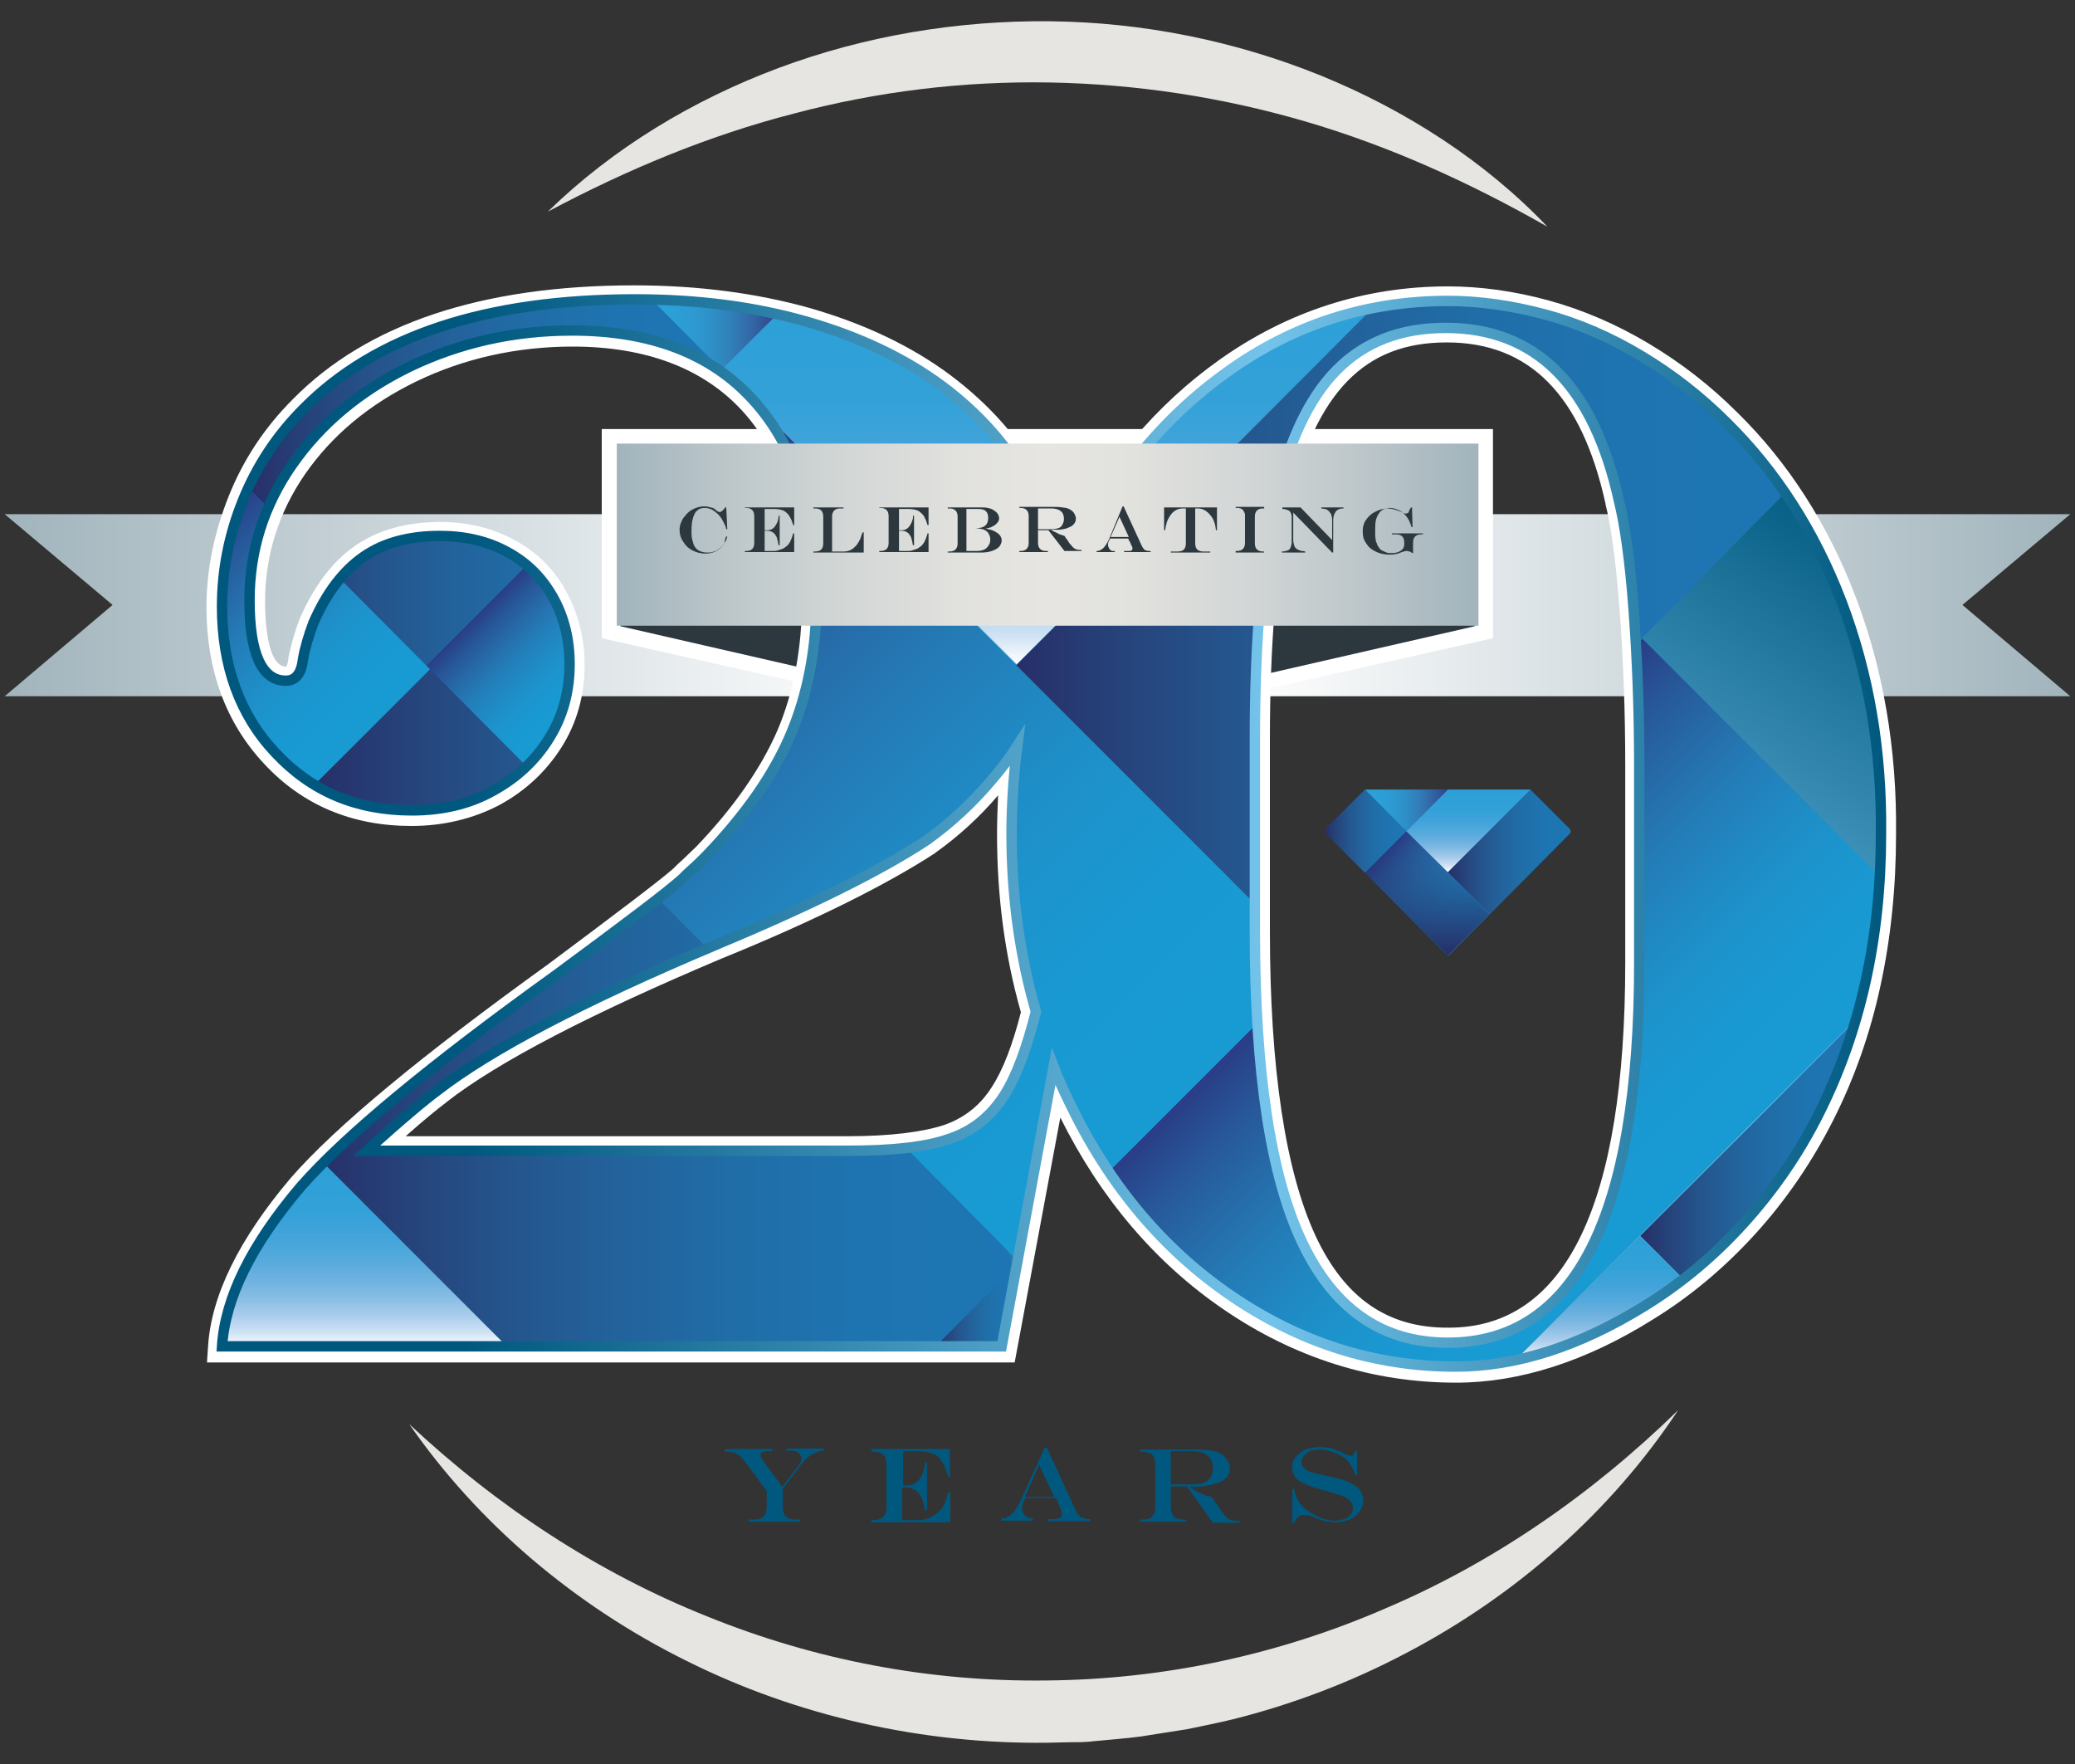 <?xml version="1.0" encoding="utf-8"?>
<!-- Generator: Adobe Illustrator 21.1.0, SVG Export Plug-In . SVG Version: 6.00 Build 0)  -->
<svg version="1.1" id="Layer_1" xmlns="http://www.w3.org/2000/svg" xmlns:xlink="http://www.w3.org/1999/xlink" x="0px" y="0px"
	 viewBox="0 0 400 340" style="enable-background:new 0 0 400 340;" xml:space="preserve">
<rect x="0" y="0" width="400" height="340" fill="#333333" stroke="none"/>
<style type="text/css">
	.st0{fill:#E6E5E1;}
	.st1{fill:url(#SVGID_1_);}
	.st2{fill:url(#SVGID_2_);}
	.st3{fill:#FFFFFF;}
	.st4{fill:#2C383E;}
	.st5{fill:#00587F;}
	.st6{fill:#1D76B3;}
	.st7{fill:url(#SVGID_3_);}
	.st8{fill:url(#SVGID_4_);}
	.st9{fill:url(#SVGID_5_);}
	.st10{fill:url(#SVGID_6_);}
	.st11{fill:url(#SVGID_7_);}
	.st12{fill:url(#SVGID_8_);}
	.st13{fill:url(#SVGID_9_);}
	.st14{fill:url(#SVGID_10_);}
	.st15{fill:url(#SVGID_11_);}
	.st16{fill:url(#SVGID_12_);}
	.st17{fill:url(#SVGID_13_);}
	.st18{fill:url(#SVGID_14_);}
	.st19{fill:url(#SVGID_15_);}
	.st20{fill:url(#SVGID_16_);}
	.st21{fill:url(#SVGID_17_);}
	.st22{fill:url(#SVGID_18_);}
	.st23{fill:url(#SVGID_19_);}
	.st24{fill:url(#SVGID_20_);}
	.st25{fill:url(#SVGID_21_);}
	.st26{fill:url(#SVGID_22_);}
	.st27{fill:url(#SVGID_23_);}
	.st28{fill:none;stroke:url(#SVGID_24_);stroke-width:2;stroke-miterlimit:10;}
	.st29{fill:url(#SVGID_25_);}
</style>
<g>
	<path class="st0" d="M323.5,271.8c-12.9,19.5-31.2,35.7-52.4,46.8c-10.6,5.6-21.9,9.9-33.5,12.8c-2.9,0.7-5.9,1.3-8.8,1.9
		c-3,0.5-5.9,0.9-8.9,1.4c-3,0.4-6,0.6-9,0.9c-1.5,0.2-3,0.2-4.5,0.2l-4.5,0.1c-24,0.3-48.2-5.1-69.6-15.8
		c-21.4-10.6-40.1-26.4-53.4-45.6c17,15.9,36.3,28.6,57.3,37c20.9,8.5,43.2,12.7,65.6,12.4c22.4-0.2,44.6-4.9,65.3-13.9
		C287.8,301.2,306.8,288.1,323.5,271.8z"/>
	<path class="st0" d="M105.6,40.8c12.5-12.2,27.9-21.5,44.5-27.7c16.6-6.2,34.6-9.2,52.4-9c17.9,0.2,35.7,3.8,52.2,10.5
		c16.4,6.7,31.6,16.5,43.6,29.1c-15.1-8.6-30.6-15.6-46.7-20.3c-16.1-4.7-32.6-7.2-49.2-7.5c-16.6-0.3-33.2,1.7-49.4,6
		C136.7,26.1,121,32.6,105.6,40.8z"/>
</g>
<linearGradient id="SVGID_1_" gradientUnits="userSpaceOnUse" x1="236.896" y1="116.629" x2="399.144" y2="116.629">
	<stop  offset="0" style="stop-color:#FFFFFF"/>
	<stop  offset="1" style="stop-color:#A1B4BC"/>
</linearGradient>
<polygon class="st1" points="399.1,134.2 236.9,134.2 236.9,99.1 399.1,99.1 378.3,116.6 "/>
<linearGradient id="SVGID_2_" gradientUnits="userSpaceOnUse" x1="0.856" y1="116.629" x2="172.933" y2="116.629">
	<stop  offset="0" style="stop-color:#A1B4BC"/>
	<stop  offset="1" style="stop-color:#FFFFFF"/>
</linearGradient>
<polygon class="st2" points="0.9,99.1 172.9,99.1 172.9,134.2 0.9,134.2 21.7,116.6 "/>
<g>
	<polygon class="st3" points="223.3,122.1 180.5,122.1 180.5,136 117.4,121.8 117.4,84.1 286.4,84.1 286.4,121.8 223.3,136 	"/>
	<path class="st3" d="M285,85.5v35.1l-60.2,13.5v-13.5h-45.7v13.5l-60.2-13.5V85.5H285 M287.8,82.7H285H118.9H116v2.9v35.1v2.3
		l2.2,0.5l60.2,13.5l3.5,0.8v-3.6v-10.7h40v10.7v3.6l3.5-0.8l60.2-13.5l2.2-0.5v-2.3V85.5V82.7L287.8,82.7z"/>
</g>
<polygon class="st4" points="178.5,134.2 119.6,120.7 119.6,86.4 178.5,99.8 "/>
<polygon class="st4" points="225.3,134.2 284.3,120.7 284.3,86.4 225.3,99.8 "/>
<g>
	<path class="st3" d="M357.7,115c-5.3-13.9-13-25.9-22.8-35.5c-5.2-5.2-10.9-9.6-17.1-13.3c-6.2-3.7-12.7-6.5-19.3-8.3
		c-6.6-1.8-13.1-2.7-19.4-2.7c-16,0-30.9,4.8-44.1,14.2c-12.1,8.6-22.1,20.4-29.6,35c-1-4.2-2.6-8.3-4.6-12.1
		c-4.1-7.6-10-14.3-17.6-20c-7.5-5.6-16.6-9.9-27-12.9c-10.3-2.9-21.7-4.4-33.9-4.4c-29.4,0-51.6,7.4-65.9,22
		c-5.4,5.4-9.5,11.6-12.3,18.6c-2.8,7-4.3,14.2-4.3,21.4c0,12.1,3.7,22.3,11.1,30.2c7.4,8,17,12,28.4,12c6.2,0,11.9-1.4,16.9-4
		c5-2.7,9-6.4,12-11.1c3-4.7,4.5-10.1,4.5-15.9c0-5.1-1.2-9.8-3.5-14.1c-2.3-4.3-5.7-7.7-10-10c-4.2-2.3-9.1-3.5-14.3-3.5
		c-6.4,0-11.9,1.5-16.3,4.5c-4.4,3-8,7.7-10.8,14.1c-1,2.6-1.7,5.1-2.2,7.5l0,0.2c-0.1,1-0.3,1.4-0.4,1.6c0,0,0,0,0,0
		c-3.7,0-4.1-8.8-4.1-12.6c0-8.8,2.6-17.1,7.7-24.5c5.2-7.5,12.4-13.5,21.5-17.9c9.1-4.4,19.3-6.7,30.1-6.7
		c14.1,0,25.2,4.2,32.7,12.4c7.6,8.3,11.5,20.6,11.5,36.4c0,9.3-1.6,17.8-4.7,25.1c-3.2,7.4-8.5,15-15.7,22.5
		c-0.9,0.9-1.8,1.7-2.5,2.4c-0.8,0.7-1.4,1.3-2,1.9c-2.9,2.5-11.1,8.7-24.1,18.4c-24.3,17.5-41,31.3-49.6,41.2
		c-9.9,11.7-15.3,22.6-15.9,32.5l-0.2,3h155.7l8.8-47.2c7.7,15.5,18.3,28,31.5,37c13.6,9.3,28.7,14.1,44.8,14.1
		c12.2,0,25-4.1,37.8-12.1c7.2-4.4,13.9-10,19.9-16.6c6-6.6,11-14,15-21.9c4-7.9,7.1-16.6,9.1-25.9c2-9.2,3-19,3-29.1
		C365.7,144.3,363,128.9,357.7,115z M253.6,238.2c-5.8-12.5-8.8-32.2-8.8-58.8v-36.9c0-18.7,1.3-33.9,3.8-45.1
		c2.4-10.9,6.2-18.9,11.2-24c4.9-5,11.1-7.4,19.1-7.4c16,0,26,10.2,30.6,31.1l0,0.1c1.1,4.3,2,11.1,2.7,20.2
		c0.7,9.2,1.1,19.4,1.1,30.2v37.9c0,46.7-11.5,70.4-34,70.4C267.5,256,259.2,250.2,253.6,238.2z M180.3,164.4l0.1-0.1
		c4.5-3.2,8.6-7,12-11c-0.1,2.5-0.2,5-0.2,7.5c0,12,1.5,23.4,4.6,34.3c-1.6,6.3-3.5,11.2-5.6,14.4c-2.2,3.5-5.2,5.9-9.1,7.3
		c-4.2,1.4-10.5,2.2-18.7,2.2H78.2c3.6-3.2,6.2-5.3,7.8-6.5l0.1-0.1c10-7.8,27.8-17,52.9-27.6C157.2,177.4,171.1,170.4,180.3,164.4z
		"/>
</g>
<g>
	<path class="st5" d="M139.9,279.3h9v0.4h-1c-0.4,0-0.7,0.1-1,0.2c-0.2,0.2-0.3,0.4-0.3,0.6c0,0.1,0,0.3,0.1,0.4
		c0.1,0.1,0.3,0.4,0.6,0.9l3.5,4.8l3.1-4.1c0.4-0.5,0.6-1,0.6-1.4c0-0.4-0.2-0.8-0.6-1.1c-0.4-0.3-0.8-0.4-1.4-0.4h-0.9v-0.4h7.2
		v0.4c-0.5,0.1-0.9,0.1-1.3,0.3c-0.4,0.1-0.7,0.3-1.1,0.5c-0.3,0.2-0.7,0.5-1,0.8c-0.3,0.3-0.7,0.7-1,1.1l-3.5,4.7v3.4
		c0,0.9,0.2,1.5,0.6,1.9c0.4,0.4,1.1,0.6,1.9,0.6h0.9v0.4h-10v-0.4h1c0.9,0,1.5-0.2,1.9-0.6c0.4-0.4,0.6-1.1,0.6-1.9v-3l-4.2-5.7
		c-0.5-0.7-1.1-1.2-1.6-1.5c-0.5-0.3-1.2-0.4-2-0.4h-0.3V279.3z"/>
	<path class="st5" d="M168.2,279.3h14.9v5.4h-0.3c-0.3-0.9-0.5-1.7-0.7-2.1s-0.5-0.9-0.8-1.3c-0.4-0.5-0.9-0.9-1.4-1.1
		c-0.8-0.3-1.8-0.5-3-0.5h-2.8v6.6h0.7c1.1,0,2-0.5,2.6-1.4c0.3-0.5,0.6-1.1,0.7-1.7c0.1-0.3,0.2-0.7,0.2-1.3h0.4v9.2h-0.4
		c-0.1-0.5-0.2-1-0.3-1.4c-0.1-0.4-0.2-0.8-0.4-1.1c-0.1-0.3-0.3-0.5-0.5-0.8c-0.6-0.7-1.5-1.1-2.6-1.1h-0.6v6.3h2.3
		c0.7,0,1.3,0,1.8-0.1s1-0.2,1.5-0.5c0.4-0.2,0.8-0.5,1.2-0.8c0.7-0.6,1.2-1.2,1.5-2.1c0.2-0.5,0.4-1.1,0.6-1.9h0.4v5.8h-15.2l0-0.4
		h0.4c1.7,0,2.5-0.9,2.5-2.6v-8.1c0-0.9-0.2-1.5-0.6-1.9s-1.1-0.6-1.9-0.6h-0.4V279.3z"/>
	<path class="st5" d="M201.4,279h0.4l5.6,12.2c0.2,0.4,0.4,0.7,0.6,0.9c0.2,0.2,0.5,0.4,0.8,0.5c0.3,0.1,0.6,0.2,1,0.2h0.4v0.4H202
		v-0.4h1.1c0.5,0,0.9-0.1,1.2-0.2c0.2-0.1,0.4-0.4,0.4-0.7c0-0.2,0-0.4-0.1-0.7s-0.3-0.8-0.6-1.5c0,0-0.1-0.1-0.1-0.2
		c0-0.1-0.1-0.2-0.1-0.3l-0.2-0.5h-5.9l-0.5,1c-0.1,0.4-0.2,0.7-0.2,1.1c0,0.3,0.1,0.6,0.3,0.9c0.2,0.3,0.4,0.5,0.7,0.7
		c0.2,0.1,0.3,0.2,0.5,0.2c0.1,0,0.3,0.1,0.6,0.1v0.4H193v-0.4c0.4,0,0.7-0.1,1-0.2c0.2-0.1,0.5-0.3,0.8-0.5
		c0.7-0.5,1.4-1.6,2.1-3.1L201.4,279z M200.3,282.3l-2.7,6.2h5.6L200.3,282.3z"/>
	<path class="st5" d="M228.8,286.5h-3.1v3.9c0,0.9,0.2,1.5,0.6,1.9c0.4,0.4,1.1,0.6,1.9,0.6h0.4v0.4h-8.8v-0.4h0.4
		c0.9,0,1.5-0.2,1.9-0.6c0.4-0.4,0.6-1.1,0.6-1.9v-8.1c0-0.9-0.2-1.5-0.6-1.9c-0.4-0.4-1.1-0.6-1.9-0.6h-0.4v-0.4h10.8
		c1.5,0,2.6,0.1,3.5,0.3c0.9,0.2,1.5,0.6,2,1.1c0.3,0.3,0.5,0.6,0.7,1s0.3,0.8,0.3,1.2c0,1.1-0.5,1.9-1.6,2.5
		c-0.4,0.2-1,0.4-1.7,0.6c-0.7,0.2-1.4,0.3-2.1,0.4c-0.5,0-1.3,0.1-2.4,0.1v0c0.5,0.3,1,0.6,1.5,0.9c0.4,0.2,0.9,0.4,1.3,0.6
		c0.4,0.2,0.9,0.3,1.5,0.4l0.3,0.5c0.2,0.3,0.4,0.6,0.5,0.7s0.2,0.3,0.4,0.6c0.4,0.6,0.7,1.1,1.1,1.5c0.3,0.4,0.6,0.7,0.8,0.9
		c0.4,0.3,1.1,0.4,1.9,0.4h0.4v0.4h-5.2L228.8,286.5z M225.7,286.1h4c0.9,0,1.7-0.1,2.3-0.3c0.6-0.2,1.1-0.6,1.4-1.1
		c0.3-0.5,0.4-1.1,0.4-1.8c0-2.1-1.4-3.2-4.1-3.2h-4V286.1z"/>
	<path class="st5" d="M261.3,279.6h0.3v4.8h-0.3c-0.4-1.2-0.9-2.1-1.4-2.7c-0.4-0.5-0.9-0.9-1.5-1.2c-0.6-0.3-1.2-0.6-2-0.8
		c-0.7-0.2-1.5-0.3-2.2-0.3c-0.6,0-1,0.1-1.5,0.2c-0.4,0.2-0.8,0.4-1.1,0.7c-0.2,0.2-0.4,0.5-0.5,0.7c-0.1,0.3-0.2,0.5-0.2,0.8
		c0,0.5,0.2,0.9,0.5,1.2c0.2,0.2,0.4,0.3,0.7,0.5c0.3,0.2,0.7,0.3,1.2,0.4c0.5,0.1,1.2,0.3,2.1,0.5c0.2,0.1,0.4,0.1,0.5,0.1l0.5,0.1
		l0.8,0.2c1.3,0.3,2.3,0.6,2.9,0.9c0.6,0.3,1.1,0.6,1.6,1c0.3,0.3,0.6,0.7,0.8,1.1c0.2,0.4,0.3,0.9,0.3,1.4c0,0.5-0.1,1-0.3,1.4
		c-0.2,0.5-0.5,0.9-0.9,1.3c-0.5,0.5-1.1,0.9-1.8,1.1c-0.7,0.3-1.5,0.4-2.5,0.4c-0.6,0-1.3-0.1-1.8-0.2c-0.6-0.1-1.3-0.4-2.1-0.7
		c-0.5-0.2-0.9-0.4-1.2-0.4c-0.3-0.1-0.5-0.1-0.8-0.1c-0.5,0-0.9,0.1-1.2,0.4s-0.5,0.6-0.7,1.1h-0.4v-6.5h0.4
		c0.1,1.1,0.6,2.2,1.4,3.1c0.5,0.5,1.1,1.1,1.8,1.5c0.7,0.5,1.5,0.8,2.3,1.1c0.8,0.3,1.6,0.4,2.3,0.4c0.6,0,1.2-0.1,1.8-0.3
		s1-0.5,1.3-0.9c0.3-0.4,0.4-0.8,0.4-1.3c0-0.5-0.2-1-0.6-1.4c-0.2-0.2-0.4-0.3-0.7-0.5s-0.7-0.3-1.1-0.5c-0.5-0.2-1.1-0.4-1.9-0.6
		l-1-0.3c-1.6-0.4-2.6-0.7-3.2-1c-0.7-0.2-1.2-0.5-1.6-0.7c-0.4-0.2-0.7-0.6-1-0.9c-0.4-0.5-0.6-1.1-0.6-1.8c0-0.8,0.2-1.5,0.7-2.1
		s1.1-1.1,1.9-1.4c0.8-0.3,1.7-0.5,2.8-0.5c1.5,0,3.1,0.4,4.7,1.3c0.6,0.3,1,0.4,1.2,0.4C260.7,280.7,261.1,280.4,261.3,279.6z"/>
</g>
<g>
	<path class="st6" d="M302.6,159.8l-7.6-7.6h-31.8l-7.6,7.6c-0.2,0.2-0.2,0.5,0,0.8l23.6,23.6l23.5-23.6
		C302.8,160.4,302.8,160.1,302.6,159.8z"/>
	<g>
		<linearGradient id="SVGID_3_" gradientUnits="userSpaceOnUse" x1="267.142" y1="164.178" x2="283.135" y2="180.172">
			<stop  offset="3.674196e-04" style="stop-color:#293D86"/>
			<stop  offset="1.007178e-02" style="stop-color:#293F88"/>
			<stop  offset="0.128" style="stop-color:#275798"/>
			<stop  offset="0.252" style="stop-color:#266AA8"/>
			<stop  offset="0.38" style="stop-color:#247BB6"/>
			<stop  offset="0.513" style="stop-color:#2088C2"/>
			<stop  offset="0.654" style="stop-color:#1D93CC"/>
			<stop  offset="0.808" style="stop-color:#1999D2"/>
			<stop  offset="1" style="stop-color:#189BD3"/>
		</linearGradient>
		<polygon class="st7" points="279.1,168.2 279.1,168.2 271.1,160.2 263.1,168.2 271.1,176.2 271.1,176.2 279.1,184.2 287.1,176.2 
					"/>
		<linearGradient id="SVGID_4_" gradientUnits="userSpaceOnUse" x1="275.138" y1="184.17" x2="275.138" y2="160.18">
			<stop  offset="0" style="stop-color:#272E68"/>
			<stop  offset="8.962709e-02" style="stop-color:#272E68;stop-opacity:0.91"/>
			<stop  offset="1" style="stop-color:#272E68;stop-opacity:0"/>
		</linearGradient>
		<polygon class="st8" points="279.1,168.2 279.1,168.2 271.1,160.2 263.1,168.2 271.1,176.2 271.1,176.2 279.1,184.2 287.1,176.2 
					"/>
	</g>
	<linearGradient id="SVGID_5_" gradientUnits="userSpaceOnUse" x1="279.065" y1="164.19" x2="302.76" y2="164.19">
		<stop  offset="0" style="stop-color:#272E68"/>
		<stop  offset="0.129" style="stop-color:#26427A"/>
		<stop  offset="0.276" style="stop-color:#25548C"/>
		<stop  offset="0.432" style="stop-color:#23629B"/>
		<stop  offset="0.596" style="stop-color:#206DA7"/>
		<stop  offset="0.776" style="stop-color:#1E74B0"/>
		<stop  offset="1" style="stop-color:#1D76B3"/>
	</linearGradient>
	<path class="st9" d="M302.6,160.6c0.2-0.2,0.2-0.5,0-0.8l-7.6-7.6l-15.9,15.9l8.1,8.1L302.6,160.6z"/>
	<linearGradient id="SVGID_6_" gradientUnits="userSpaceOnUse" x1="255.423" y1="160.192" x2="271.141" y2="160.192">
		<stop  offset="0" style="stop-color:#272E68"/>
		<stop  offset="0.129" style="stop-color:#26427A"/>
		<stop  offset="0.276" style="stop-color:#25548C"/>
		<stop  offset="0.432" style="stop-color:#23629B"/>
		<stop  offset="0.596" style="stop-color:#206DA7"/>
		<stop  offset="0.776" style="stop-color:#1E74B0"/>
		<stop  offset="1" style="stop-color:#1D76B3"/>
	</linearGradient>
	<path class="st10" d="M263.1,168.2l-7.6-7.6c-0.2-0.2-0.2-0.5,0-0.8l7.6-7.6l8,8L263.1,168.2z"/>
	<linearGradient id="SVGID_7_" gradientUnits="userSpaceOnUse" x1="283.05" y1="168.103" x2="283.05" y2="152.208">
		<stop  offset="0" style="stop-color:#FFFFFF"/>
		<stop  offset="7.860923e-02" style="stop-color:#D1E3F4"/>
		<stop  offset="0.166" style="stop-color:#ABCEEC"/>
		<stop  offset="0.261" style="stop-color:#8ABEE5"/>
		<stop  offset="0.363" style="stop-color:#6EB2E0"/>
		<stop  offset="0.474" style="stop-color:#56AADC"/>
		<stop  offset="0.6" style="stop-color:#42A4DA"/>
		<stop  offset="0.751" style="stop-color:#32A1D8"/>
		<stop  offset="1" style="stop-color:#2DA0D8"/>
	</linearGradient>
	<polygon class="st11" points="295,152.2 279.1,152.2 271.1,160.2 279.1,168.1 287,160.2 287,160.2 	"/>
	<linearGradient id="SVGID_8_" gradientUnits="userSpaceOnUse" x1="263.17" y1="156.194" x2="279.114" y2="156.194">
		<stop  offset="0" style="stop-color:#2BA2D8"/>
		<stop  offset="0.19" style="stop-color:#2BA0D6"/>
		<stop  offset="0.343" style="stop-color:#2D99D0"/>
		<stop  offset="0.483" style="stop-color:#2F8FC7"/>
		<stop  offset="0.615" style="stop-color:#3181BB"/>
		<stop  offset="0.741" style="stop-color:#3270AC"/>
		<stop  offset="0.864" style="stop-color:#325C9D"/>
		<stop  offset="0.981" style="stop-color:#33448C"/>
		<stop  offset="1" style="stop-color:#334089"/>
	</linearGradient>
	<polygon class="st12" points="263.2,152.2 271.1,160.2 279.1,152.2 	"/>
</g>
<g>
	<linearGradient id="SVGID_9_" gradientUnits="userSpaceOnUse" x1="108.129" y1="300.361" x2="270.74" y2="40.13">
		<stop  offset="0.149" style="stop-color:#00587F"/>
		<stop  offset="0.628" style="stop-color:#74C3EA"/>
		<stop  offset="1" style="stop-color:#00587F"/>
	</linearGradient>
	<path class="st13" d="M355,116c-5.2-13.6-12.6-25.1-22.1-34.5c-5-5-10.5-9.3-16.5-12.9c-6-3.6-12.2-6.3-18.6-8
		c-6.4-1.7-12.6-2.6-18.7-2.6c-15.5,0-29.7,4.5-42.4,13.6c-12.8,9.1-22.9,21.6-30.4,37.4c-0.8,1.7-1.5,3.4-2.3,5.1
		c-0.4-7.4-2.3-14.2-5.7-20.7c-3.9-7.3-9.5-13.6-16.7-19c-7.3-5.4-16-9.5-26.1-12.4c-10.1-2.9-21.1-4.3-33.1-4.3
		c-28.8,0-50.1,7.1-63.9,21.1c-5.1,5.1-9,11-11.7,17.7c-2.7,6.7-4,13.5-4,20.4c0,11.4,3.4,20.9,10.3,28.2
		c6.9,7.4,15.6,11.1,26.3,11.1c5.8,0,11-1.2,15.5-3.7c4.6-2.5,8.2-5.8,10.9-10.1c2.7-4.3,4-9.1,4-14.4c0-4.6-1-8.9-3.1-12.7
		c-2.1-3.8-5-6.8-8.9-8.9c-3.8-2.1-8.2-3.1-13-3.1c-5.9,0-10.8,1.3-14.7,4c-3.9,2.7-7.2,7-9.7,12.8c-0.9,2.4-1.6,4.7-2,7
		c-0.3,2.7-1.4,4.1-3.3,4.1c-4.6,0-7-5.2-7-15.5c0-9.5,2.7-18.2,8.2-26.1c5.5-7.9,13-14.2,22.6-18.9c9.6-4.6,20-7,31.4-7
		c15,0,26.7,4.4,34.8,13.3c8.2,8.9,12.3,21.7,12.3,38.3c0,9.7-1.7,18.5-5,26.3c-3.3,7.8-8.8,15.6-16.3,23.4
		c-0.9,0.9-1.8,1.8-2.6,2.5c-0.8,0.7-1.4,1.3-2,1.9c-2.9,2.6-11.1,8.8-24.4,18.6c-24.2,17.4-40.6,31-49.1,40.7
		c-9.6,11.3-14.6,21.5-15.2,30.8h150.3l10-53.9c0.9,2.4,2,4.7,3.1,7c7.6,15.8,18,28.2,31.2,37.2c13.2,9,27.6,13.6,43.2,13.6
		c11.7,0,23.8-3.9,36.3-11.6c7-4.3,13.4-9.6,19.2-16c5.8-6.4,10.7-13.5,14.6-21.3c3.9-7.8,6.9-16.2,8.9-25.2c2-9,3-18.5,3-28.5
		C362.8,144.6,360.2,129.7,355,116z M193.6,211.1c-2.6,4.1-6.1,6.9-10.6,8.4c-4.5,1.6-11,2.3-19.7,2.3H70.7
		c6.7-6.1,11.3-9.9,13.6-11.6c10.2-7.9,28.1-17.3,53.5-28c18.2-7.6,31.8-14.3,40.9-20.3c4.7-3.4,8.9-7.3,12.5-11.6
		c1.8-2.1,3.5-4.3,4.9-6.5c-0.7,5.5-1.1,11.2-1.1,17c0,12,1.6,23.5,4.7,34.2C197.9,202.1,195.9,207.5,193.6,211.1z M316,185.6
		c0,48.8-12.3,73.2-36.9,73.2c-12.7,0-22-6.5-28.1-19.4c-6.1-12.9-9.1-32.9-9.1-60v-36.9c0-19,1.3-34.3,3.8-45.7
		c2.6-11.4,6.5-19.9,11.9-25.4c5.4-5.5,12.4-8.2,21.1-8.2c17.4,0,28.5,11.1,33.4,33.4c1.1,4.4,2.1,11.3,2.8,20.7
		c0.7,9.3,1.1,19.5,1.1,30.4V185.6z"/>
</g>
<g>
	<g>
		<linearGradient id="SVGID_10_" gradientUnits="userSpaceOnUse" x1="118.406" y1="107.919" x2="225.086" y2="214.599">
			<stop  offset="3.674196e-04" style="stop-color:#293D86"/>
			<stop  offset="1.007178e-02" style="stop-color:#293F88"/>
			<stop  offset="0.128" style="stop-color:#275798"/>
			<stop  offset="0.252" style="stop-color:#266AA8"/>
			<stop  offset="0.38" style="stop-color:#247BB6"/>
			<stop  offset="0.513" style="stop-color:#2088C2"/>
			<stop  offset="0.654" style="stop-color:#1D93CC"/>
			<stop  offset="0.808" style="stop-color:#1999D2"/>
			<stop  offset="1" style="stop-color:#189BD3"/>
		</linearGradient>
		<path class="st14" d="M241.9,179.5v-5.4l-45.5-45.5l-49.4-49.4c7,8.8,10.5,20.8,10.5,36.2c0,9.7-1.7,18.5-5,26.3
			c-3.3,7.8-8.8,15.6-16.3,23.4c-0.9,0.9-1.8,1.8-2.6,2.5c-0.8,0.7-1.4,1.3-2,1.9c-1,0.9-2.7,2.2-5,4l9.5,9.5
			c0.5-0.2,1.1-0.5,1.6-0.7c18.2-7.6,31.8-14.3,40.9-20.3c4.7-3.4,8.9-7.3,12.5-11.6c1.8-2.1,3.5-4.3,4.9-6.5
			c-0.7,5.5-1.1,11.2-1.1,17c0,12,1.6,23.5,4.7,34.2c-1.8,7-3.8,12.3-6.1,16c-2.6,4.1-6.1,6.9-10.6,8.4c-2.3,0.8-5.1,1.4-8.5,1.8
			l21.9,21.9l7-37.4c0.9,2.4,2,4.7,3.1,7c2.2,4.6,4.7,9,7.4,13.1l28.5-28.5C242.1,191.7,241.9,185.8,241.9,179.5z"/>
		<linearGradient id="SVGID_11_" gradientUnits="userSpaceOnUse" x1="138.974" y1="71.434" x2="140.788" y2="73.247">
			<stop  offset="3.674196e-04" style="stop-color:#293D86"/>
			<stop  offset="1.007178e-02" style="stop-color:#293F88"/>
			<stop  offset="0.128" style="stop-color:#275798"/>
			<stop  offset="0.252" style="stop-color:#266AA8"/>
			<stop  offset="0.38" style="stop-color:#247BB6"/>
			<stop  offset="0.513" style="stop-color:#2088C2"/>
			<stop  offset="0.654" style="stop-color:#1D93CC"/>
			<stop  offset="0.808" style="stop-color:#1999D2"/>
			<stop  offset="1" style="stop-color:#189BD3"/>
		</linearGradient>
		<path class="st15" d="M140.9,73.1l-1.8-1.8l-0.3,0.3C139.6,72.1,140.2,72.6,140.9,73.1z"/>
		<linearGradient id="SVGID_12_" gradientUnits="userSpaceOnUse" x1="91.692" y1="118.717" x2="111.099" y2="138.124">
			<stop  offset="3.674196e-04" style="stop-color:#293D86"/>
			<stop  offset="1.007178e-02" style="stop-color:#293F88"/>
			<stop  offset="0.128" style="stop-color:#275798"/>
			<stop  offset="0.252" style="stop-color:#266AA8"/>
			<stop  offset="0.38" style="stop-color:#247BB6"/>
			<stop  offset="0.513" style="stop-color:#2088C2"/>
			<stop  offset="0.654" style="stop-color:#1D93CC"/>
			<stop  offset="0.808" style="stop-color:#1999D2"/>
			<stop  offset="1" style="stop-color:#189BD3"/>
		</linearGradient>
		<path class="st16" d="M101.2,148c1.8-1.7,3.3-3.5,4.6-5.6c2.7-4.3,4-9.1,4-14.4c0-4.6-1-8.9-3.1-12.7c-1.4-2.5-3.1-4.6-5.2-6.4
			l-19.7,19.7L101.2,148z"/>
	</g>
	<linearGradient id="SVGID_13_" gradientUnits="userSpaceOnUse" x1="195.913" y1="116.039" x2="344.072" y2="116.039">
		<stop  offset="0" style="stop-color:#272E68"/>
		<stop  offset="0.129" style="stop-color:#26427A"/>
		<stop  offset="0.276" style="stop-color:#25548C"/>
		<stop  offset="0.432" style="stop-color:#23629B"/>
		<stop  offset="0.596" style="stop-color:#206DA7"/>
		<stop  offset="0.776" style="stop-color:#1E74B0"/>
		<stop  offset="1" style="stop-color:#1D76B3"/>
	</linearGradient>
	<path class="st17" d="M332.9,81.6c-5-5-10.5-9.3-16.5-12.9c-6-3.6-12.2-6.3-18.6-8c-6.4-1.7-12.6-2.6-18.7-2.6
		c-5,0-9.8,0.5-14.5,1.4l-68.7,68.7l46,46v-31.5c0-19,1.3-34.3,3.8-45.7c2.6-11.4,6.5-19.9,11.9-25.4c5.4-5.5,12.4-8.2,21.1-8.2
		c17.4,0,28.5,11.1,33.4,33.4c1.1,4.4,2.1,11.3,2.8,20.7c0.2,2.2,0.3,4.4,0.4,6.7L344.1,95C340.7,90.1,337,85.6,332.9,81.6z"/>
	<linearGradient id="SVGID_14_" gradientUnits="userSpaceOnUse" x1="47.737" y1="93.165" x2="139.119" y2="93.165">
		<stop  offset="0" style="stop-color:#272E68"/>
		<stop  offset="0.129" style="stop-color:#26427A"/>
		<stop  offset="0.276" style="stop-color:#25548C"/>
		<stop  offset="0.432" style="stop-color:#23629B"/>
		<stop  offset="0.596" style="stop-color:#206DA7"/>
		<stop  offset="0.776" style="stop-color:#1E74B0"/>
		<stop  offset="1" style="stop-color:#1D76B3"/>
	</linearGradient>
	<path class="st18" d="M97.9,106.4c1.3,0.7,2.5,1.6,3.7,2.5l-19.7,19.7L65.3,112c1.5-1.9,3.1-3.4,4.9-4.7c3.9-2.7,8.8-4,14.7-4
		C89.7,103.3,94,104.3,97.9,106.4z M47.7,94.3l4,4c1.3-3,2.8-5.9,4.8-8.7c5.5-7.9,13-14.2,22.6-18.9c9.6-4.6,20-7,31.4-7
		c11.5,0,20.9,2.6,28.4,7.8l0.3-0.3l-13.5-13.5c-1.1,0-2.1,0-3.2,0c-28.8,0-50.1,7.1-63.9,21.1C54,83.4,50.4,88.5,47.7,94.3z"/>
	<linearGradient id="SVGID_15_" gradientUnits="userSpaceOnUse" x1="201.862" y1="128.095" x2="201.862" y2="59.392">
		<stop  offset="0" style="stop-color:#FFFFFF"/>
		<stop  offset="7.860923e-02" style="stop-color:#D1E3F4"/>
		<stop  offset="0.166" style="stop-color:#ABCEEC"/>
		<stop  offset="0.261" style="stop-color:#8ABEE5"/>
		<stop  offset="0.363" style="stop-color:#6EB2E0"/>
		<stop  offset="0.474" style="stop-color:#56AADC"/>
		<stop  offset="0.6" style="stop-color:#42A4DA"/>
		<stop  offset="0.751" style="stop-color:#32A1D8"/>
		<stop  offset="1" style="stop-color:#2DA0D8"/>
	</linearGradient>
	<path class="st19" d="M252.9,71.1l11.7-11.7c-10,2-19.3,6-28,12.2c-12.8,9.1-22.9,21.6-30.4,37.4c-0.8,1.7-1.5,3.4-2.3,5.1
		c-0.4-7.4-2.3-14.2-5.7-20.7c-3.9-7.3-9.5-13.6-16.7-19c-7.3-5.4-16-9.5-26.1-12.4c-1.9-0.5-3.8-1-5.7-1.4l-10.6,10.7l1.8,1.8
		c1.5,1.2,3,2.6,4.4,4c0.6,0.7,1.2,1.4,1.8,2.1l48.9,48.8L252.9,71.1L252.9,71.1z"/>
	<linearGradient id="SVGID_16_" gradientUnits="userSpaceOnUse" x1="125.577" y1="64.53" x2="149.798" y2="64.53">
		<stop  offset="0" style="stop-color:#2BA2D8"/>
		<stop  offset="0.19" style="stop-color:#2BA0D6"/>
		<stop  offset="0.343" style="stop-color:#2D99D0"/>
		<stop  offset="0.483" style="stop-color:#2F8FC7"/>
		<stop  offset="0.615" style="stop-color:#3181BB"/>
		<stop  offset="0.741" style="stop-color:#3270AC"/>
		<stop  offset="0.864" style="stop-color:#325C9D"/>
		<stop  offset="0.981" style="stop-color:#33448C"/>
		<stop  offset="1" style="stop-color:#334089"/>
	</linearGradient>
	<path class="st20" d="M139.1,71.3l10.7-10.7c-7.6-1.7-15.7-2.7-24.2-2.9L139.1,71.3z"/>
	<linearGradient id="SVGID_17_" gradientUnits="userSpaceOnUse" x1="264.635" y1="175.093" x2="321.955" y2="232.413">
		<stop  offset="3.674196e-04" style="stop-color:#293D86"/>
		<stop  offset="1.007178e-02" style="stop-color:#293F88"/>
		<stop  offset="0.128" style="stop-color:#275798"/>
		<stop  offset="0.252" style="stop-color:#266AA8"/>
		<stop  offset="0.38" style="stop-color:#247BB6"/>
		<stop  offset="0.513" style="stop-color:#2088C2"/>
		<stop  offset="0.654" style="stop-color:#1D93CC"/>
		<stop  offset="0.808" style="stop-color:#1999D2"/>
		<stop  offset="1" style="stop-color:#189BD3"/>
	</linearGradient>
	<path class="st21" d="M359.8,189.3c1.4-6.5,2.3-13.3,2.7-20.3l-45.9-45.9l-1.3,1.3c0.4,7.3,0.6,15.1,0.6,23.3v37.9
		c0,48.8-12.3,73.2-36.9,73.2c-12.7,0-22-6.5-28.1-19.4c-4.6-9.9-7.5-23.9-8.6-42.1l-28.5,28.5c6.5,9.7,14.4,17.7,23.7,24.1
		c13.2,9,27.6,13.6,43.2,13.6c3.7,0,7.5-0.4,11.2-1.2l24.6-24.6l41.4-41.4C358.7,194,359.3,191.7,359.8,189.3z"/>
	<linearGradient id="SVGID_18_" gradientUnits="userSpaceOnUse" x1="316.136" y1="221.505" x2="358.078" y2="221.505">
		<stop  offset="0" style="stop-color:#272E68"/>
		<stop  offset="0.129" style="stop-color:#26427A"/>
		<stop  offset="0.276" style="stop-color:#25548C"/>
		<stop  offset="0.432" style="stop-color:#23629B"/>
		<stop  offset="0.596" style="stop-color:#206DA7"/>
		<stop  offset="0.776" style="stop-color:#1E74B0"/>
		<stop  offset="1" style="stop-color:#1D76B3"/>
	</linearGradient>
	<path class="st22" d="M351,214.5c2.9-5.7,5.3-11.8,7.1-18.2l-41.9,41.9l8.5,8.5c4.1-3.2,8.1-6.8,11.7-10.9
		C342.2,229.4,347,222.3,351,214.5z"/>
	<linearGradient id="SVGID_19_" gradientUnits="userSpaceOnUse" x1="180.218" y1="251.55" x2="196.346" y2="251.55">
		<stop  offset="0" style="stop-color:#272E68"/>
		<stop  offset="0.129" style="stop-color:#26427A"/>
		<stop  offset="0.276" style="stop-color:#25548C"/>
		<stop  offset="0.432" style="stop-color:#23629B"/>
		<stop  offset="0.596" style="stop-color:#206DA7"/>
		<stop  offset="0.776" style="stop-color:#1E74B0"/>
		<stop  offset="1" style="stop-color:#1D76B3"/>
	</linearGradient>
	<polygon class="st23" points="196.3,243.4 180.2,259.7 193.3,259.7 	"/>
	<linearGradient id="SVGID_20_" gradientUnits="userSpaceOnUse" x1="308.324" y1="262.338" x2="308.324" y2="238.243">
		<stop  offset="0" style="stop-color:#FFFFFF"/>
		<stop  offset="7.860923e-02" style="stop-color:#D1E3F4"/>
		<stop  offset="0.166" style="stop-color:#ABCEEC"/>
		<stop  offset="0.261" style="stop-color:#8ABEE5"/>
		<stop  offset="0.363" style="stop-color:#6EB2E0"/>
		<stop  offset="0.474" style="stop-color:#56AADC"/>
		<stop  offset="0.6" style="stop-color:#42A4DA"/>
		<stop  offset="0.751" style="stop-color:#32A1D8"/>
		<stop  offset="1" style="stop-color:#2DA0D8"/>
	</linearGradient>
	<path class="st24" d="M324.6,246.7l-8.5-8.5L292,262.3c8.2-1.7,16.5-5.2,25.1-10.5C319.7,250.3,322.2,248.6,324.6,246.7z"/>
	<linearGradient id="SVGID_21_" gradientUnits="userSpaceOnUse" x1="36.376" y1="105.48" x2="71.382" y2="140.487">
		<stop  offset="3.674196e-04" style="stop-color:#293D86"/>
		<stop  offset="1.007178e-02" style="stop-color:#293F88"/>
		<stop  offset="0.128" style="stop-color:#275798"/>
		<stop  offset="0.252" style="stop-color:#266AA8"/>
		<stop  offset="0.38" style="stop-color:#247BB6"/>
		<stop  offset="0.513" style="stop-color:#2088C2"/>
		<stop  offset="0.654" style="stop-color:#1D93CC"/>
		<stop  offset="0.808" style="stop-color:#1999D2"/>
		<stop  offset="1" style="stop-color:#189BD3"/>
	</linearGradient>
	<path class="st25" d="M65.6,111.6c-1.9,2.3-3.6,5.2-5.1,8.5c-0.9,2.4-1.6,4.7-2,7c-0.3,2.7-1.4,4.1-3.3,4.1c-4.6,0-7-5.2-7-15.5
		c0-6.3,1.2-12.2,3.6-17.8l-4-4c-0.4,0.8-0.8,1.7-1.1,2.6c-2.7,6.7-4,13.5-4,20.4c0,11.4,3.4,20.9,10.3,28.2
		c2.3,2.5,4.8,4.5,7.5,6.2L82.9,129L65.6,111.6z"/>
	<linearGradient id="SVGID_22_" gradientUnits="userSpaceOnUse" x1="60.569" y1="194.321" x2="194.918" y2="194.321">
		<stop  offset="0" style="stop-color:#272E68"/>
		<stop  offset="0.129" style="stop-color:#26427A"/>
		<stop  offset="0.276" style="stop-color:#25548C"/>
		<stop  offset="0.432" style="stop-color:#23629B"/>
		<stop  offset="0.596" style="stop-color:#206DA7"/>
		<stop  offset="0.776" style="stop-color:#1E74B0"/>
		<stop  offset="1" style="stop-color:#1D76B3"/>
	</linearGradient>
	<path class="st26" d="M79.4,156.2c-7.1,0-13.4-1.6-18.8-4.9L82.9,129l18.6,18.7c-1.9,1.9-4.1,3.5-6.6,4.8
		C90.3,155,85.1,156.2,79.4,156.2z M193.8,246c1.5-1.5,1.5-3.9,0-5.4l-19.1-19.3c-3.3,0.4-7,0.6-11.3,0.6H70.7
		c6.7-6.1,11.3-9.9,13.6-11.6c10-7.8,27.4-16.9,52.2-27.4l-9.5-9.5c-4.3,3.3-10.8,8.2-19.7,14.8C86.7,203,71.8,215,62.5,224.3
		l35.4,35.4h82.2L193.8,246z"/>
	<linearGradient id="SVGID_23_" gradientUnits="userSpaceOnUse" x1="70.479" y1="259.675" x2="70.479" y2="224.27">
		<stop  offset="0" style="stop-color:#FFFFFF"/>
		<stop  offset="7.860923e-02" style="stop-color:#D1E3F4"/>
		<stop  offset="0.166" style="stop-color:#ABCEEC"/>
		<stop  offset="0.261" style="stop-color:#8ABEE5"/>
		<stop  offset="0.363" style="stop-color:#6EB2E0"/>
		<stop  offset="0.474" style="stop-color:#56AADC"/>
		<stop  offset="0.6" style="stop-color:#42A4DA"/>
		<stop  offset="0.751" style="stop-color:#32A1D8"/>
		<stop  offset="1" style="stop-color:#2DA0D8"/>
	</linearGradient>
	<path class="st27" d="M82,243.8L82,243.8l-19.5-19.5c-1.6,1.6-3.1,3.2-4.3,4.6c-9.6,11.3-14.6,21.5-15.2,30.8h54.9L82,243.8z"/>
</g>
<linearGradient id="SVGID_24_" gradientUnits="userSpaceOnUse" x1="41.733" y1="160.608" x2="363.816" y2="160.608">
	<stop  offset="0.149" style="stop-color:#00587F"/>
	<stop  offset="0.628" style="stop-color:#74C3EA"/>
	<stop  offset="1" style="stop-color:#00587F"/>
</linearGradient>
<path class="st28" d="M355,116c-5.2-13.6-12.6-25.1-22.1-34.5c-5-5-10.5-9.3-16.5-12.9c-6-3.6-12.2-6.3-18.6-8
	c-6.4-1.7-12.6-2.6-18.7-2.6c-15.5,0-29.7,4.5-42.4,13.6c-12.8,9.1-22.9,21.6-30.4,37.4c-0.8,1.7-1.5,3.4-2.3,5.1
	c-0.4-7.4-2.3-14.2-5.7-20.7c-3.9-7.3-9.5-13.6-16.7-19c-7.3-5.4-16-9.5-26.1-12.4c-10.1-2.9-21.1-4.3-33.1-4.3
	c-28.8,0-50.1,7.1-63.9,21.1c-5.1,5.1-9,11-11.7,17.7c-2.7,6.7-4,13.5-4,20.4c0,11.4,3.4,20.9,10.3,28.2
	c6.9,7.4,15.6,11.1,26.3,11.1c5.8,0,11-1.2,15.5-3.7c4.6-2.5,8.2-5.8,10.9-10.1c2.7-4.3,4-9.1,4-14.4c0-4.6-1-8.9-3.1-12.7
	c-2.1-3.8-5-6.8-8.9-8.9c-3.8-2.1-8.2-3.1-13-3.1c-5.9,0-10.8,1.3-14.7,4c-3.9,2.7-7.2,7-9.7,12.8c-0.9,2.4-1.6,4.7-2,7
	c-0.3,2.7-1.4,4.1-3.3,4.1c-4.6,0-7-5.2-7-15.5c0-9.5,2.7-18.2,8.2-26.1c5.5-7.9,13-14.2,22.6-18.9c9.6-4.6,20-7,31.4-7
	c15,0,26.7,4.4,34.8,13.3c8.2,8.9,12.3,21.7,12.3,38.3c0,9.7-1.7,18.5-5,26.3c-3.3,7.8-8.8,15.6-16.3,23.4c-0.9,0.9-1.8,1.8-2.6,2.5
	c-0.8,0.7-1.4,1.3-2,1.9c-2.9,2.6-11.1,8.8-24.4,18.6c-24.2,17.4-40.6,31-49.1,40.7c-9.6,11.3-14.6,21.5-15.2,30.8h150.3l10-53.9
	c0.9,2.4,2,4.7,3.1,7c7.6,15.8,18,28.2,31.2,37.2c13.2,9,27.6,13.6,43.2,13.6c11.7,0,23.8-3.9,36.3-11.6c7-4.3,13.4-9.6,19.2-16
	c5.8-6.4,10.7-13.5,14.6-21.3c3.9-7.8,6.9-16.2,8.9-25.2c2-9,3-18.5,3-28.5C362.8,144.6,360.2,129.7,355,116z M193.6,211.1
	c-2.6,4.1-6.1,6.9-10.6,8.4c-4.5,1.6-11,2.3-19.7,2.3H70.7c6.7-6.1,11.3-9.9,13.6-11.6c10.2-7.9,28.1-17.3,53.5-28
	c18.2-7.6,31.8-14.3,40.9-20.3c4.7-3.4,8.9-7.3,12.5-11.6c1.8-2.1,3.5-4.3,4.9-6.5c-0.7,5.5-1.1,11.2-1.1,17c0,12,1.6,23.5,4.7,34.2
	C197.9,202.1,195.9,207.5,193.6,211.1z M316,185.6c0,48.8-12.3,73.2-36.9,73.2c-12.7,0-22-6.5-28.1-19.4c-6.1-12.9-9.1-32.9-9.1-60
	v-36.9c0-19,1.3-34.3,3.8-45.7c2.6-11.4,6.5-19.9,11.9-25.4c5.4-5.5,12.4-8.2,21.1-8.2c17.4,0,28.5,11.1,33.4,33.4
	c1.1,4.4,2.1,11.3,2.8,20.7c0.7,9.3,1.1,19.5,1.1,30.4V185.6z"/>
<linearGradient id="SVGID_25_" gradientUnits="userSpaceOnUse" x1="118.851" y1="103.094" x2="284.97" y2="103.094">
	<stop  offset="0" style="stop-color:#A1B4BC"/>
	<stop  offset="0.134" style="stop-color:#BDC7CA"/>
	<stop  offset="0.27" style="stop-color:#D3D7D6"/>
	<stop  offset="0.395" style="stop-color:#E1E1DE"/>
	<stop  offset="0.5" style="stop-color:#E6E5E1"/>
	<stop  offset="0.603" style="stop-color:#E1E1DE"/>
	<stop  offset="0.732" style="stop-color:#D2D6D6"/>
	<stop  offset="0.875" style="stop-color:#BBC5C9"/>
	<stop  offset="1" style="stop-color:#A1B4BC"/>
</linearGradient>
<rect x="118.9" y="85.5" class="st29" width="166.1" height="35.1"/>
<g>
	<path class="st4" d="M140,103.4h0.2c-0.1,0.4-0.2,0.7-0.3,0.9c-0.1,0.2-0.3,0.5-0.5,0.8c-0.8,1-2,1.6-3.4,1.6
		c-0.9,0-1.7-0.2-2.5-0.6c-0.8-0.4-1.4-1-1.8-1.7c-0.5-0.7-0.7-1.5-0.7-2.3c0-0.5,0.1-1,0.3-1.4c0.2-0.5,0.4-0.9,0.8-1.3
		c0.3-0.4,0.7-0.8,1.2-1.1c0.7-0.4,1.5-0.7,2.4-0.7c0.3,0,0.6,0,0.9,0.1c0.3,0.1,0.5,0.1,0.8,0.2s0.5,0.3,0.7,0.5
		c0.3,0.2,0.5,0.3,0.6,0.3c0.3,0,0.7-0.3,1.1-0.9h0.2l0.2,4.2h-0.2c-0.1-0.3-0.1-0.6-0.2-0.7c-0.1-0.2-0.2-0.4-0.3-0.6
		c-0.3-0.6-0.6-1.1-1-1.5c-0.4-0.4-0.8-0.7-1.3-1c-0.5-0.2-0.9-0.3-1.4-0.3c-0.6,0-1.1,0.2-1.4,0.5c-0.4,0.3-0.6,0.8-0.8,1.4
		s-0.3,1.5-0.3,2.5c0,0.6,0,1.1,0.1,1.5c0.1,0.4,0.2,0.8,0.3,1.1c0.1,0.3,0.3,0.6,0.5,0.8c0.2,0.3,0.5,0.4,0.9,0.6
		c0.4,0.1,0.7,0.2,1.1,0.2c0.4,0,0.8,0,1.1-0.1c0.4-0.1,0.7-0.2,1-0.4s0.6-0.4,0.9-0.7c0.2-0.2,0.4-0.5,0.5-0.7
		C139.7,104.1,139.8,103.8,140,103.4z"/>
	<path class="st4" d="M143.8,97.8h9.3v3.4h-0.2c-0.2-0.6-0.3-1-0.5-1.3s-0.3-0.6-0.5-0.8c-0.3-0.3-0.5-0.5-0.9-0.7
		c-0.5-0.2-1.1-0.3-1.9-0.3h-1.7v4.1h0.5c0.7,0,1.2-0.3,1.6-0.9c0.2-0.3,0.4-0.7,0.5-1.1c0-0.2,0.1-0.4,0.1-0.8h0.2v5.7h-0.2
		c-0.1-0.3-0.1-0.6-0.2-0.9c-0.1-0.3-0.1-0.5-0.2-0.7c-0.1-0.2-0.2-0.3-0.3-0.5c-0.4-0.5-0.9-0.7-1.6-0.7h-0.4v3.9h1.4
		c0.4,0,0.8,0,1.1-0.1c0.3-0.1,0.6-0.2,0.9-0.3c0.3-0.1,0.5-0.3,0.8-0.5c0.4-0.3,0.7-0.8,0.9-1.3c0.1-0.3,0.3-0.7,0.4-1.2h0.2v3.6
		h-9.5l0-0.2h0.2c1.1,0,1.6-0.5,1.6-1.6v-5.1c0-0.5-0.1-0.9-0.4-1.2c-0.3-0.3-0.7-0.4-1.2-0.4h-0.2V97.8z"/>
	<path class="st4" d="M156.7,97.8h5.9V98H162c-0.5,0-0.9,0.1-1.2,0.4c-0.3,0.3-0.4,0.7-0.4,1.2v6.7h2.3c0.4,0,0.9-0.1,1.3-0.3
		c0.4-0.2,0.7-0.5,1-0.8c0.2-0.2,0.3-0.4,0.5-0.7c0.1-0.2,0.3-0.5,0.4-0.8c0.1-0.3,0.2-0.7,0.4-1.1h0.2v3.9h-9.7l0-0.2h0.3
		c1.1,0,1.6-0.5,1.6-1.6v-5.1c0-1.1-0.5-1.6-1.6-1.6h-0.3V97.8z"/>
	<path class="st4" d="M169.7,97.8h9.3v3.4h-0.2c-0.2-0.6-0.3-1-0.5-1.3c-0.1-0.3-0.3-0.6-0.5-0.8c-0.3-0.3-0.5-0.5-0.9-0.7
		c-0.5-0.2-1.1-0.3-1.9-0.3h-1.7v4.1h0.5c0.7,0,1.2-0.3,1.6-0.9c0.2-0.3,0.4-0.7,0.5-1.1c0.1-0.2,0.1-0.4,0.1-0.8h0.2v5.7H176
		c-0.1-0.3-0.1-0.6-0.2-0.9c-0.1-0.3-0.1-0.5-0.2-0.7c-0.1-0.2-0.2-0.3-0.3-0.5c-0.4-0.5-0.9-0.7-1.6-0.7h-0.4v3.9h1.4
		c0.4,0,0.8,0,1.1-0.1c0.3-0.1,0.6-0.2,0.9-0.3c0.3-0.1,0.5-0.3,0.8-0.5c0.4-0.3,0.7-0.8,0.9-1.3c0.1-0.3,0.3-0.7,0.4-1.2h0.2v3.6
		h-9.5l0-0.2h0.2c1.1,0,1.6-0.5,1.6-1.6v-5.1c0-0.5-0.1-0.9-0.4-1.2c-0.3-0.3-0.7-0.4-1.2-0.4h-0.2V97.8z"/>
	<path class="st4" d="M182.6,97.8h6.4c0.5,0,1,0,1.4,0.1c0.5,0.1,0.8,0.2,1.1,0.4c0.3,0.2,0.6,0.4,0.8,0.7c0.2,0.3,0.3,0.6,0.3,0.9
		c0,0.5-0.3,0.9-0.8,1.3c-0.2,0.1-0.5,0.3-0.7,0.4c-0.3,0.1-0.6,0.2-1.1,0.3v0c0.6,0.1,1.1,0.2,1.5,0.4c1.1,0.5,1.6,1.1,1.6,1.9
		c0,0.4-0.2,0.8-0.5,1.2c-0.3,0.3-0.8,0.6-1.4,0.8c-0.6,0.2-1.3,0.3-2.1,0.3h-6.4v-0.2h0.3c0.5,0,0.9-0.1,1.2-0.4
		c0.3-0.3,0.4-0.7,0.4-1.2v-5.1c0-0.5-0.1-0.9-0.4-1.2c-0.3-0.3-0.7-0.4-1.2-0.4h-0.3V97.8z M186.3,98v3.8h1.9c1.6,0,2.3-0.7,2.3-2
		c0-0.6-0.2-1.1-0.5-1.3c-0.3-0.3-0.8-0.4-1.5-0.4H186.3z M186.3,102v4.2h2c0.8,0,1.5-0.2,1.9-0.6c0.4-0.4,0.7-0.9,0.7-1.6
		c0-0.6-0.2-1-0.5-1.4c-0.3-0.3-0.6-0.5-1-0.6c-0.4-0.1-1-0.2-1.7-0.2H186.3z"/>
	<path class="st4" d="M202.1,102.2h-2v2.4c0,0.5,0.1,0.9,0.4,1.2c0.3,0.3,0.7,0.4,1.2,0.4h0.3v0.2h-5.5v-0.2h0.2
		c0.5,0,0.9-0.1,1.2-0.4c0.3-0.3,0.4-0.7,0.4-1.2v-5.1c0-0.5-0.1-0.9-0.4-1.2c-0.3-0.3-0.7-0.4-1.2-0.4h-0.2v-0.2h6.8
		c0.9,0,1.6,0.1,2.2,0.2c0.5,0.1,1,0.4,1.3,0.7c0.2,0.2,0.3,0.4,0.4,0.6c0.1,0.2,0.2,0.5,0.2,0.7c0,0.7-0.3,1.2-1,1.6
		c-0.3,0.1-0.6,0.3-1,0.4c-0.4,0.1-0.9,0.2-1.3,0.2c-0.3,0-0.8,0-1.5,0v0c0.3,0.2,0.6,0.4,0.9,0.5c0.3,0.1,0.5,0.3,0.8,0.4
		c0.3,0.1,0.6,0.2,0.9,0.3l0.2,0.3c0.1,0.2,0.2,0.3,0.3,0.4c0.1,0.1,0.1,0.2,0.2,0.3c0.2,0.4,0.5,0.7,0.7,0.9
		c0.2,0.3,0.4,0.4,0.5,0.5c0.3,0.2,0.7,0.3,1.2,0.3h0.2v0.2h-3.3L202.1,102.2z M200.1,102h2.5c0.6,0,1.1-0.1,1.4-0.2
		c0.4-0.1,0.7-0.4,0.8-0.7c0.2-0.3,0.3-0.7,0.3-1.1c0-1.3-0.8-2-2.5-2h-2.5V102z"/>
	<path class="st4" d="M216.4,97.6h0.2l3.5,7.6c0.1,0.2,0.2,0.4,0.4,0.6c0.1,0.2,0.3,0.3,0.5,0.3c0.2,0.1,0.4,0.1,0.6,0.1h0.2v0.2
		h-5.1v-0.2h0.7c0.3,0,0.6,0,0.7-0.1c0.2-0.1,0.2-0.2,0.2-0.4c0-0.1,0-0.3-0.1-0.4s-0.2-0.5-0.4-0.9c0,0,0-0.1-0.1-0.1
		c0-0.1-0.1-0.1-0.1-0.2l-0.1-0.3H214l-0.3,0.6c-0.1,0.2-0.1,0.4-0.1,0.7c0,0.2,0.1,0.4,0.2,0.6c0.1,0.2,0.2,0.3,0.4,0.4
		c0.1,0.1,0.2,0.1,0.3,0.1c0.1,0,0.2,0,0.4,0v0.2h-3.5v-0.2c0.3,0,0.5-0.1,0.6-0.1c0.2-0.1,0.3-0.2,0.5-0.3c0.4-0.3,0.9-1,1.3-1.9
		L216.4,97.6z M215.8,99.6l-1.7,3.9h3.5L215.8,99.6z"/>
	<path class="st4" d="M224.4,97.8h10.2v4.4l-0.2,0c-0.1-1.1-0.4-2.1-1-2.8c-0.7-0.9-1.5-1.4-2.5-1.4h-0.5v6.7c0,1.1,0.5,1.6,1.6,1.6
		h1.3v0.2h-7.6v-0.2h1.3c1.1,0,1.6-0.5,1.6-1.6V98H228c-1,0-1.9,0.5-2.5,1.5c-0.3,0.5-0.6,1-0.7,1.7c-0.1,0.2-0.1,0.6-0.2,1h-0.2
		V97.8z"/>
	<path class="st4" d="M238.2,106.2h0.2c0.5,0,0.9-0.1,1.2-0.4c0.3-0.3,0.4-0.7,0.4-1.2c0-0.2,0-0.5,0-0.7s0-0.4,0-0.6
		c0-0.2,0-0.4,0-0.8c0-1.5,0-2.5,0-3.2c0-0.3-0.1-0.5-0.2-0.7c-0.1-0.2-0.2-0.3-0.3-0.4c-0.2-0.2-0.6-0.3-1.1-0.3h-0.2v-0.2h5.5V98
		h-0.2c-0.5,0-0.9,0.1-1.2,0.4c-0.3,0.3-0.4,0.7-0.4,1.2v5.1c0,0.5,0.1,0.9,0.4,1.2c0.3,0.3,0.7,0.4,1.2,0.4h0.2v0.2h-5.5V106.2z"/>
	<path class="st4" d="M247.2,97.8h3.5l6.1,6.3v-3.8c0-0.5-0.1-0.9-0.2-1.2c-0.2-0.3-0.4-0.6-0.7-0.8c-0.2-0.1-0.3-0.2-0.5-0.2
		c-0.2,0-0.4-0.1-0.7-0.1v-0.2h4.3V98h-0.1c-0.6,0-1.1,0.2-1.4,0.6c-0.3,0.4-0.5,1-0.5,1.7v6.2h-0.2l-7.5-7.7v5.2
		c0,0.5,0.1,0.9,0.2,1.2c0.1,0.3,0.3,0.5,0.6,0.7c0.2,0.1,0.5,0.2,0.8,0.3c0.2,0,0.4,0,0.7,0.1v0.2h-4.5v-0.2c0.5,0,0.8-0.1,1.1-0.2
		s0.5-0.3,0.6-0.6c0.1-0.3,0.2-0.6,0.2-1v-4.9c0-0.3-0.1-0.6-0.2-0.8c-0.1-0.2-0.3-0.4-0.6-0.5c-0.3-0.1-0.6-0.2-0.9-0.2h-0.1V97.8z
		"/>
	<path class="st4" d="M272,97.8h0.2l0.1,3.8h-0.2c-0.1-0.5-0.3-0.8-0.4-1.1c-0.1-0.3-0.3-0.5-0.4-0.7c-0.4-0.6-0.9-1.1-1.5-1.4
		c-0.6-0.3-1.3-0.5-1.9-0.5c-0.3,0-0.7,0.1-1,0.2s-0.6,0.3-0.8,0.5c-0.3,0.3-0.6,0.8-0.8,1.4c-0.2,0.6-0.2,1.4-0.2,2.4
		c0,0.3,0,0.6,0,0.9c0,0.3,0.1,0.5,0.1,0.8c0,0.2,0.1,0.4,0.2,0.6s0.1,0.4,0.2,0.5c0.1,0.2,0.3,0.4,0.4,0.6c0.2,0.2,0.4,0.3,0.6,0.4
		c0.2,0.1,0.5,0.2,0.7,0.3c0.2,0.1,0.5,0.1,0.8,0.1c0.4,0,0.7,0,1.1-0.1s0.6-0.2,0.9-0.4c0.4-0.3,0.6-0.7,0.6-1.1v-0.4
		c0-1.1-0.5-1.6-1.6-1.6h-0.8v-0.2h6v0.2H274c-0.5,0-0.9,0.1-1.2,0.4c-0.3,0.3-0.4,0.7-0.4,1.2v2h-0.2c-0.2-0.2-0.4-0.3-0.5-0.3
		s-0.3-0.1-0.5-0.1c-0.2,0-0.4,0-0.5,0.1c-0.2,0-0.4,0.1-0.7,0.2c-0.5,0.2-0.8,0.3-1.1,0.3c-0.3,0.1-0.6,0.1-1,0.1
		c-0.7,0-1.4-0.1-2-0.3s-1.2-0.5-1.7-0.9s-0.8-0.9-1.1-1.4c-0.3-0.5-0.4-1.1-0.4-1.8c0-0.4,0-0.8,0.1-1.1c0.1-0.4,0.2-0.7,0.4-1
		c0.2-0.3,0.4-0.6,0.7-0.9c0.3-0.3,0.7-0.6,1.1-0.8s0.8-0.4,1.2-0.5c0.4-0.1,0.9-0.2,1.3-0.2c0.4,0,0.9,0.1,1.3,0.2
		c0.4,0.1,0.9,0.3,1.4,0.5c0.4,0.2,0.6,0.3,0.8,0.3c0.2,0,0.3-0.1,0.5-0.2C271.7,98.3,271.8,98.1,272,97.8z"/>
</g>
</svg>
